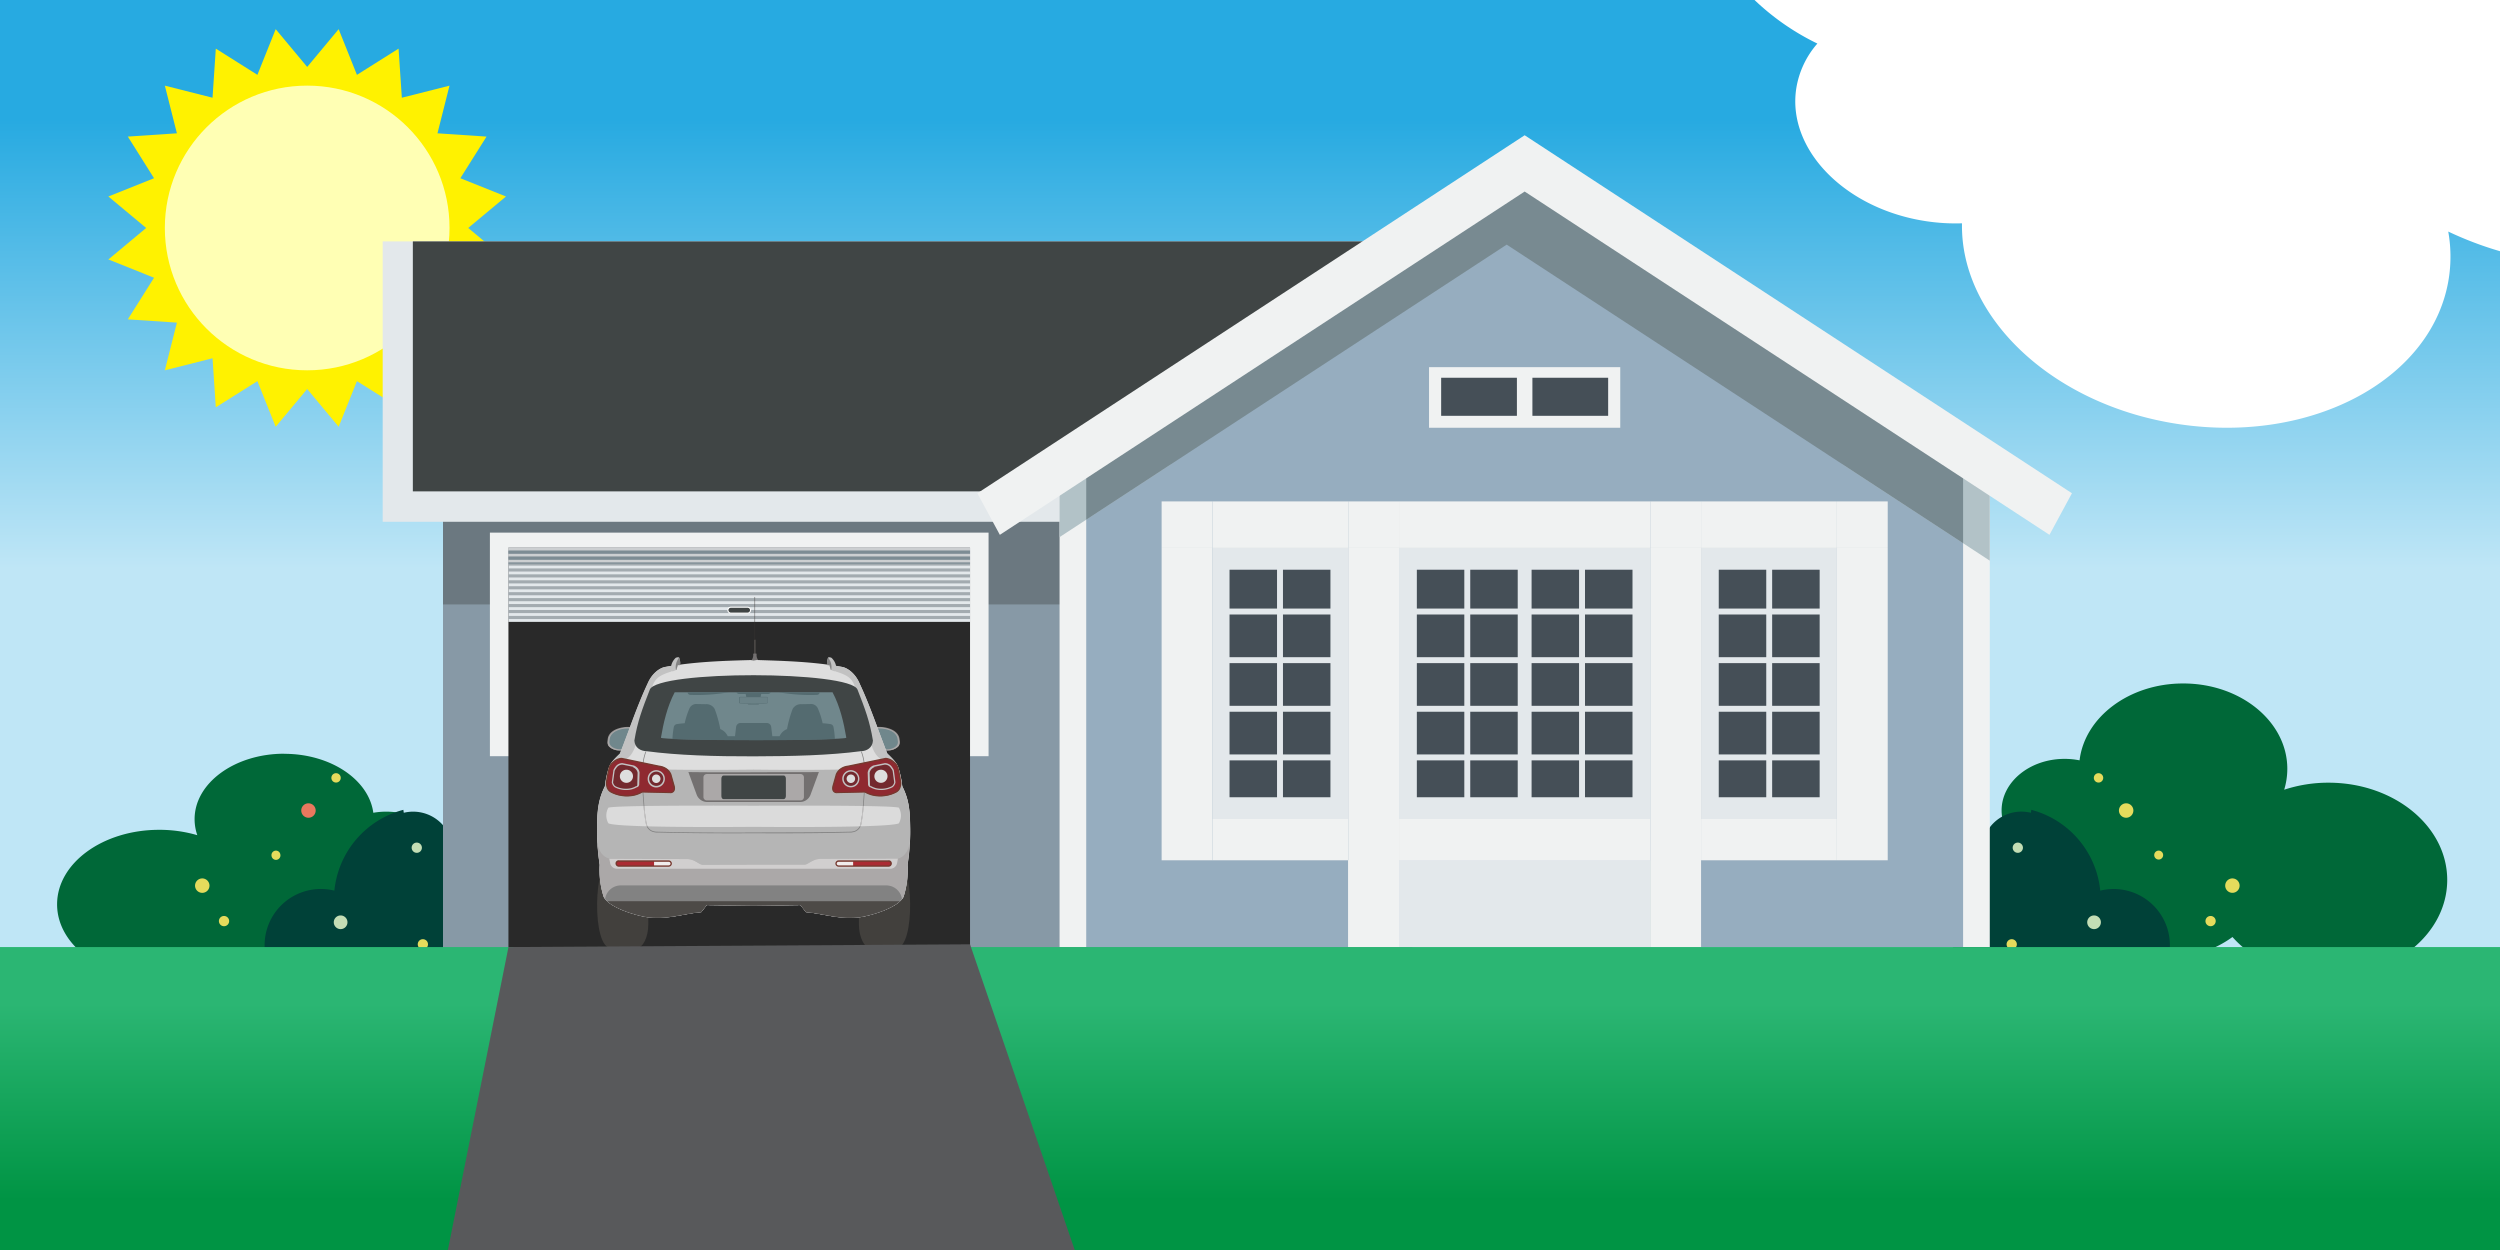 <svg id="Layer_1" data-name="Layer 1" xmlns="http://www.w3.org/2000/svg" xmlns:xlink="http://www.w3.org/1999/xlink" viewBox="0 0 800 400"><rect x="0" y="0" width="800" height="400" fill="#333333" stroke="none"/><defs><style>.cls-1{fill:url(#linear-gradient);}.cls-2{fill:#fff200;}.cls-3{fill:#ffffb4;}.cls-4{fill:#006838;}.cls-15,.cls-16,.cls-17,.cls-18,.cls-19,.cls-23,.cls-24,.cls-25,.cls-26,.cls-27,.cls-28,.cls-29,.cls-30,.cls-31,.cls-32,.cls-33,.cls-34,.cls-35,.cls-36,.cls-37,.cls-39,.cls-4,.cls-40,.cls-42,.cls-44,.cls-45,.cls-46,.cls-6,.cls-7,.cls-8,.cls-9{fill-rule:evenodd;}.cls-5{fill:#fff;}.cls-6{fill:#004138;}.cls-7{fill:#e8785e;}.cls-8{fill:#e5db5c;}.cls-9{fill:#c4deb5;}.cls-10{fill:#8799a6;}.cls-11{fill:#6b7880;}.cls-12{fill:#e3e8eb;}.cls-13,.cls-25{fill:#404545;}.cls-14,.cls-18{fill:#f0f2f2;}.cls-15{fill:#96adbf;}.cls-16{fill:#b2c2c7;}.cls-17{fill:#788a91;}.cls-19{fill:#454f57;}.cls-20{fill:#292929;}.cls-21{fill:url(#linear-gradient-2);}.cls-22{fill:#cccfd1;}.cls-23{fill:#a3abb0;}.cls-24{fill:#7d8c94;}.cls-26{fill:#42403d;}.cls-27{fill:#969494;}.cls-28{fill:#aba8a8;}.cls-29{fill:#70878c;}.cls-30{fill:#dedede;}.cls-31,.cls-43{fill:#c2c2c2;}.cls-32,.cls-38{fill:#828282;}.cls-33{fill:#546b70;}.cls-34{fill:#6b8287;}.cls-35{fill:#b5b5b5;}.cls-36{fill:#737070;}.cls-37{fill:#dbdbdb;}.cls-39{fill:#d1cfcf;}.cls-40{fill:#8f2930;}.cls-41{fill:#75382e;}.cls-42{fill:#73292e;}.cls-44{fill:#ab2b33;}.cls-45{fill:#f0eded;}.cls-46,.cls-47{fill:#4d4a47;}.cls-48{fill:#383330;}.cls-49{fill:#58595b;}</style><linearGradient id="linear-gradient" x1="400" y1="181.97" x2="400" y2="38.34" gradientUnits="userSpaceOnUse"><stop offset="0" stop-color="#bfe6f6"/><stop offset="1" stop-color="#27aae1"/></linearGradient><linearGradient id="linear-gradient-2" x1="400" y1="384" x2="400" y2="321.33" gradientUnits="userSpaceOnUse"><stop offset="0" stop-color="#009444"/><stop offset="1" stop-color="#2bb673"/></linearGradient></defs><rect class="cls-1" width="800" height="311.05"/><polygon class="cls-2" points="98.3 21.42 108.37 9.33 114.22 23.95 127.54 15.56 128.59 31.27 143.84 27.41 139.99 42.66 155.69 43.71 147.31 57.03 161.92 62.88 149.83 72.95 161.92 83.03 147.31 88.88 155.69 102.19 139.99 103.24 143.84 118.5 128.59 114.64 127.54 130.34 114.22 121.96 108.37 136.57 98.3 124.48 88.22 136.57 82.37 121.96 69.06 130.34 68.01 114.64 52.75 118.5 56.61 103.24 40.91 102.19 49.29 88.88 34.68 83.03 46.77 72.95 34.68 62.88 49.29 57.03 40.91 43.71 56.61 42.66 52.75 27.41 68.01 31.27 69.06 15.56 82.37 23.95 88.22 9.33 98.3 21.42"/><circle class="cls-3" cx="98.3" cy="72.95" r="45.55"/><path class="cls-4" d="M90.94,241.22c14.87,0,27.1,8.28,28.52,18.87a23.36,23.36,0,0,1,4.14-.36c9.57,0,17.34,5.66,17.34,12.65a9.88,9.88,0,0,1-1.67,5.42c9.59,2.95,16.33,9.88,16.33,17.95,0,10.76-11.94,19.48-26.66,19.48-9.35,0-17.58-3.52-22.34-8.83a34.12,34.12,0,0,1-11.66,2,31.82,31.82,0,0,1-17.56-5c-5.94,6-15.57,9.85-26.44,9.85-18,0-32.67-10.68-32.67-23.86s14.63-23.85,32.67-23.85a43.28,43.28,0,0,1,12.2,1.72,15.57,15.57,0,0,1-.87-5.13c0-11.56,12.84-20.94,28.67-20.94"/><path class="cls-5" d="M697.25,135.73c-40.29-6-70-34.09-69.41-64.27a62.82,62.82,0,0,1-11.37-.66c-25.93-3.87-44.6-22.86-41.68-42.4a28.58,28.58,0,0,1,6.77-14.46A78.7,78.7,0,0,1,561.45,0H800V80.39a111.17,111.17,0,0,1-16.56-6.29,45.56,45.56,0,0,1,.22,14.7c-4.82,32.32-43.52,53.34-86.41,46.93"/><path class="cls-6" d="M129.09,259.14c0,.31.09.63.12.95a12.68,12.68,0,0,1,15.68,12.29,12.77,12.77,0,0,1-1.21,5.42,19.48,19.48,0,1,1-23.86,28.6,19,19,0,0,1-21.34-3A23.85,23.85,0,0,1,81,313.21a27.41,27.41,0,0,1,5.42-3A18,18,0,0,1,107,285a29.79,29.79,0,0,1,22.09-25.86"/><path class="cls-7" d="M98.71,257.06a2.31,2.31,0,1,1-2.31,2.31,2.3,2.3,0,0,1,2.31-2.31"/><path class="cls-8" d="M89.7,273.38a1.43,1.43,0,1,1-2.81.49,1.44,1.44,0,0,1,1.16-1.65,1.42,1.42,0,0,1,1.65,1.16"/><path class="cls-8" d="M107.54,247.42a1.5,1.5,0,1,1-1.5,1.5,1.5,1.5,0,0,1,1.5-1.5"/><path class="cls-8" d="M67,283a2.31,2.31,0,1,1-2.68-1.87A2.32,2.32,0,0,1,67,283"/><path class="cls-8" d="M71.68,293.11a1.64,1.64,0,1,1-1.63,1.63,1.63,1.63,0,0,1,1.63-1.63"/><path class="cls-8" d="M135.32,300.54a1.64,1.64,0,1,1-1.64,1.64,1.63,1.63,0,0,1,1.64-1.64"/><path class="cls-9" d="M133.37,269.63a1.64,1.64,0,1,1-1.64,1.64,1.63,1.63,0,0,1,1.64-1.64"/><path class="cls-9" d="M109,292.94a2.19,2.19,0,1,1-2.19,2.18,2.19,2.19,0,0,1,2.19-2.18"/><path class="cls-4" d="M698.6,218.71c-17.28,0-31.49,10.79-33.14,24.6a24.45,24.45,0,0,0-4.81-.47c-11.12,0-20.14,7.39-20.14,16.51a14.09,14.09,0,0,0,1.93,7.06c-11.14,3.85-19,12.89-19,23.42,0,14,13.88,25.4,31,25.4,10.86,0,20.42-4.59,25.95-11.52A35.53,35.53,0,0,0,694,306.34a34,34,0,0,0,20.39-6.5c6.9,7.78,18.09,12.85,30.72,12.85,21,0,38-13.93,38-31.11s-17-31.12-38-31.12a45.09,45.09,0,0,0-14.17,2.25,23,23,0,0,0,1-6.69c0-15.08-14.91-27.31-33.3-27.31"/><path class="cls-6" d="M650,259.14c0,.31-.08.63-.11.95A12.66,12.66,0,0,0,635.4,277.8a19.48,19.48,0,1,0,23.86,28.6,19,19,0,0,0,21.34-3,23.83,23.83,0,0,0,17.46,9.78,27.13,27.13,0,0,0-5.42-3A18,18,0,0,0,672.08,285,29.79,29.79,0,0,0,650,259.14"/><path class="cls-8" d="M680.37,257.06a2.31,2.31,0,1,0,2.31,2.31,2.31,2.31,0,0,0-2.31-2.31"/><path class="cls-8" d="M689.37,273.38a1.43,1.43,0,1,0,1.66-1.16,1.43,1.43,0,0,0-1.66,1.16"/><path class="cls-8" d="M671.53,247.42a1.5,1.5,0,1,0,1.5,1.5,1.5,1.5,0,0,0-1.5-1.5"/><path class="cls-8" d="M712.1,283a2.3,2.3,0,1,0,4.54.8,2.3,2.3,0,1,0-4.54-.8"/><path class="cls-8" d="M707.39,293.11a1.64,1.64,0,1,0,1.64,1.63,1.64,1.64,0,0,0-1.64-1.63"/><path class="cls-8" d="M643.75,300.54a1.64,1.64,0,1,0,1.64,1.64,1.64,1.64,0,0,0-1.64-1.64"/><path class="cls-9" d="M645.7,269.63a1.64,1.64,0,1,0,1.64,1.64,1.64,1.64,0,0,0-1.64-1.64"/><path class="cls-9" d="M670.11,292.94a2.19,2.19,0,1,0,2.18,2.18,2.19,2.19,0,0,0-2.18-2.18"/><rect class="cls-10" x="141.76" y="88.75" width="310.18" height="219.7"/><rect class="cls-11" x="141.76" y="88.75" width="310.18" height="104.67"/><rect class="cls-12" x="122.46" y="77.25" width="329.48" height="89.72"/><rect class="cls-13" x="132.11" y="77.25" width="310.74" height="79.99"/><rect class="cls-14" x="339.06" y="148.5" width="297.67" height="154.56"/><polygon class="cls-15" points="628.19 303.06 347.59 303.06 347.59 151.63 487.89 59.85 628.19 151.63 628.19 303.06"/><path class="cls-16" d="M374.81,148.5l-35.75,23.38V149.26l1.16-.76Zm249.25,0,12.66,8.28v22.63L589.47,148.5Z"/><polygon class="cls-17" points="628.19 173.82 482.14 78.28 347.59 166.3 347.59 151.63 487.89 59.85 628.19 151.63 628.19 173.82"/><polygon class="cls-18" points="487.89 43.28 663.02 157.84 655.83 171.15 487.89 61.29 319.95 171.15 312.76 157.84 487.89 43.28"/><rect class="cls-14" x="544.34" y="160.45" width="43.47" height="14.89"/><rect class="cls-12" x="544.34" y="175.35" width="43.47" height="86.74"/><rect class="cls-14" x="447.69" y="160.45" width="80.4" height="14.89"/><rect class="cls-12" x="447.69" y="175.35" width="80.4" height="86.74"/><path class="cls-19" d="M490.11,194.74V182.31H505.3v12.43Zm0,15.56V196.64H505.3V210.3Zm0,15.56V212.2H505.3v13.66Zm0,15.56V227.76H505.3v13.66Zm15.19,13.7H490.11v-11.8H505.3Zm1.9-60.38V182.31h15.2v12.43Zm0,15.56V196.64h15.2V210.3Zm0,15.56V212.2h15.2v13.66Zm0,15.56V227.76h15.2v13.66Zm15.2,13.7H507.2v-11.8h15.2Z"/><path class="cls-19" d="M485.67,194.74V182.31H470.48v12.43Zm0,15.56V196.64H470.48V210.3Zm0,15.56V212.2H470.48v13.66Zm0,15.56V227.76H470.48v13.66Zm-15.19,13.7h15.19v-11.8H470.48Zm-1.9-60.38V182.31H453.39v12.43Zm0,15.56V196.64H453.39V210.3Zm0,15.56V212.2H453.39v13.66Zm0,15.56V227.76H453.39v13.66Zm-15.19,13.7h15.19v-11.8H453.39Z"/><rect class="cls-14" x="528.09" y="160.45" width="16.25" height="14.89"/><rect class="cls-14" x="528.09" y="175.35" width="16.25" height="86.74"/><path class="cls-19" d="M550,194.74V182.31h15.2v12.43Zm0,15.56V196.64h15.2V210.3Zm0,15.56V212.2h15.2v13.66Zm0,15.56V227.76h15.2v13.66Zm15.2,13.7H550v-11.8h15.2Zm1.89-60.38V182.31h15.2v12.43Zm0,15.56V196.64h15.2V210.3Zm0,15.56V212.2h15.2v13.66Zm0,15.56V227.76h15.2v13.66Zm15.2,13.7h-15.2v-11.8h15.2Z"/><rect class="cls-14" x="387.97" y="160.45" width="43.47" height="14.89"/><rect class="cls-12" x="387.97" y="175.35" width="43.47" height="86.74"/><rect class="cls-14" x="431.44" y="160.45" width="16.25" height="14.89"/><rect class="cls-14" x="431.44" y="175.35" width="16.25" height="86.74"/><path class="cls-19" d="M425.74,194.74V182.31H410.55v12.43Zm0,15.56V196.64H410.55V210.3Zm0,15.56V212.2H410.55v13.66Zm0,15.56V227.76H410.55v13.66Zm-15.19,13.7h15.19v-11.8H410.55Zm-1.9-60.38V182.31h-15.2v12.43Zm0,15.56V196.64h-15.2V210.3Zm0,15.56V212.2h-15.2v13.66Zm0,15.56V227.76h-15.2v13.66Zm-15.2,13.7h15.2v-11.8h-15.2Z"/><rect class="cls-14" x="544.34" y="262.08" width="43.47" height="13.21"/><rect class="cls-14" x="447.69" y="262.08" width="80.4" height="40.98"/><rect class="cls-14" x="528.09" y="262.08" width="16.25" height="40.98"/><rect class="cls-14" x="387.97" y="262.08" width="43.47" height="13.21"/><rect class="cls-14" x="431.44" y="262.08" width="16.25" height="40.98"/><rect class="cls-12" x="447.69" y="275.29" width="80.4" height="27.77"/><rect class="cls-14" x="431.44" y="275.29" width="16.25" height="27.77"/><rect class="cls-14" x="587.82" y="160.45" width="16.25" height="14.89"/><rect class="cls-14" x="587.82" y="175.35" width="16.25" height="86.74"/><rect class="cls-14" x="587.82" y="262.08" width="16.25" height="13.21"/><rect class="cls-14" x="371.72" y="160.45" width="16.25" height="14.89"/><rect class="cls-14" x="371.72" y="175.35" width="16.25" height="86.74"/><rect class="cls-14" x="371.72" y="262.08" width="16.25" height="13.21"/><rect class="cls-12" x="447.69" y="275.29" width="80.4" height="27.77"/><rect class="cls-14" x="156.77" y="170.44" width="159.57" height="71.54"/><rect class="cls-20" x="162.7" y="175.25" width="147.71" height="135.8"/><rect class="cls-21" y="303.06" width="800" height="96.94"/><rect class="cls-12" x="162.7" y="175.25" width="147.71" height="23.75"/><rect class="cls-22" x="162.7" y="175.25" width="147.71" height="5.14"/><path class="cls-23" d="M310.41,195.19H162.71v1h147.7v-1m0-1.9H162.71v1h147.7Zm0-1.9H162.71v1h147.7Zm0-1.9H162.71v1h147.7Zm0-1.9H162.71v1h147.7Zm0-1.9H162.71v1h147.7Zm0-1.9H162.71v1h147.7Zm0-1.9H162.71v1h147.7Zm0-1.9H162.71v1h147.7Zm0-1.9H162.71v1h147.7Zm0,19H162.7v1H310.41Zm0-20.9H162.7v1H310.41Z"/><path class="cls-24" d="M310.41,179.11v-1H162.71v1Zm-147.7,1.28h147.7V180H162.71Zm147.7-4.2H162.7v1H310.41Z"/><path class="cls-25" d="M233.88,194.31h5.35a.95.95,0,0,1,0,1.9h-5.35a.95.95,0,0,1,0-1.9"/><path class="cls-5" d="M239.23,194.48h-5.35a.79.79,0,0,0-.55.23.81.81,0,0,0-.23.54h0a.83.83,0,0,0,.23.55.79.79,0,0,0,.55.23h5.36a.81.81,0,0,0,.54-.23.79.79,0,0,0,.23-.55h0a.76.76,0,0,0-.23-.54h0a.77.77,0,0,0-.55-.23Zm-5.35-.34h5.35a1.08,1.08,0,0,1,.79.33h0a1.07,1.07,0,0,1,.33.78h0a1.13,1.13,0,0,1-1.11,1.12h-5.36a1.13,1.13,0,0,1-1.12-1.12h0a1.16,1.16,0,0,1,.33-.79h0a1.11,1.11,0,0,1,.79-.32Z"/><path class="cls-26" d="M286.76,274.83h-8c-2.15,0-3.91,3.46-3.91,7.7v13.2c0,4.24,1.76,7.7,3.91,7.7h8c6.32,0,5.63-28.6,0-28.6m-91.2,0h8c2.15,0,3.9,3.46,3.9,7.7v13.2c0,4.24-1.75,7.7-3.9,7.7h-8C189.24,303.43,189.92,274.83,195.56,274.83Z"/><path class="cls-27" d="M202.26,232.79a3.75,3.75,0,0,1-.86,7.35l-3.29,0c-1.28,0-4-.78-3.74-2.94l.1-.72c.48-3.71,6.33-4.19,7.79-3.71"/><path class="cls-28" d="M203.46,233.37a3.77,3.77,0,0,1-2.06,6.77l-3.29,0a4.54,4.54,0,0,1-3.31-1.38,2,2,0,0,1-.25-1.32l.09-.73c.49-3.77,6.43-4.24,7.9-3.76a4.56,4.56,0,0,1,.92.4"/><path class="cls-29" d="M202,233.27a3.17,3.17,0,0,1,2.38,3.37h0a3.16,3.16,0,0,1-3.14,3.14l-2.91,0c-1.14,0-3.56-.69-3.31-2.61l.08-.64c.43-3.28,5.61-3.7,6.9-3.28"/><path class="cls-27" d="M280.06,232.79a3.75,3.75,0,0,0,.86,7.35l3.29,0c1.28,0,4-.78,3.74-2.94l-.1-.72c-.48-3.71-6.33-4.19-7.79-3.71"/><path class="cls-28" d="M278.85,233.37a3.77,3.77,0,0,0,2.07,6.77l3.29,0a4.54,4.54,0,0,0,3.31-1.38,2,2,0,0,0,.25-1.32l-.09-.73c-.49-3.77-6.43-4.24-7.9-3.76a4.92,4.92,0,0,0-.93.4"/><path class="cls-29" d="M280.34,233.27a3.17,3.17,0,0,0-2.38,3.37h0a3.16,3.16,0,0,0,3.14,3.14l2.91,0c1.14,0,3.56-.69,3.31-2.61l-.08-.64c-.43-3.28-5.62-3.7-6.9-3.28"/><path class="cls-30" d="M242.18,211.2c8.5.28,18.23.52,27.31,2.23,1.75.33,4.22,2.09,5.57,5.3,3.42,7.3,5.87,14.82,8.87,22.41,1.95,1.88,3,3,3.48,4.35a29.7,29.7,0,0,1,1.3,6.12c1.91,3.76,2.42,7.1,2.51,11.84a68.46,68.46,0,0,1-.79,13.29A28.19,28.19,0,0,1,289.14,287c-1.66,3.16-8.66,5.52-13.34,6.41-6.64,1.11-11.9-1-17.85-1.53l-1.77-2.26-15,.22-15-.22-1.77,2.26c-6,.51-11.21,2.64-17.85,1.53-4.68-.89-11.68-3.25-13.34-6.41a28.19,28.19,0,0,1-1.29-10.24,68.46,68.46,0,0,1-.79-13.29c.09-4.74.6-8.08,2.5-11.84a30.34,30.34,0,0,1,1.31-6.12c.48-1.39,1.53-2.47,3.48-4.35,3-7.59,5.45-15.11,8.87-22.41,1.35-3.21,3.82-5,5.57-5.3,9.08-1.71,18.81-2,27.31-2.23l1,.09Z"/><path class="cls-31" d="M191.16,269.88a14.42,14.42,0,0,1,2.82-6.39,8,8,0,0,1,0-5.35A44.86,44.86,0,0,1,196,245c2.39-1.95,5.13-.67,7.17-5.85l5.6-19.55c.91-2.72,2.69-3.68,6.13-4.73l-.12-1.8-2,.35c-1.75.33-4.22,2.09-5.57,5.3-3.42,7.3-5.87,14.82-8.87,22.41-1.95,1.88-3,3-3.48,4.35a30.34,30.34,0,0,0-1.31,6.12c-1.9,3.76-2.41,7.1-2.5,11.84,0,2.42,0,4.41.06,6.43m100,0a14.42,14.42,0,0,0-2.82-6.39,8,8,0,0,0,0-5.35,44.86,44.86,0,0,0-2-13.13c-2.39-1.95-5.13-.67-7.17-5.85l-5.61-19.55c-.9-2.72-2.68-3.68-6.12-4.73l.12-1.8,2,.35c1.75.33,4.22,2.09,5.57,5.3,3.42,7.3,5.87,14.82,8.87,22.41,1.95,1.88,3,3,3.48,4.35a29.7,29.7,0,0,1,1.3,6.12c1.91,3.76,2.42,7.1,2.51,11.84C291.27,265.87,291.27,267.86,291.16,269.88Z"/><path class="cls-25" d="M207.93,220.71C205.55,226.79,204,230.86,203,237c.13,2.28,2,3.33,3.87,3.38,10,1.33,21.87,1.68,34.3,1.65s24.31-.32,34.3-1.65c1.87,0,3.74-1.1,3.87-3.38-1-6.18-2.56-10.25-4.94-16.33s-64-6.2-66.46,0"/><path class="cls-31" d="M216.26,210.48a4.93,4.93,0,0,0-1.6,3.81c.14,1,1.17.32,1.79.07l.48-1.6c1.16.73.69-1.63.37-2.39a1.48,1.48,0,0,0-1,.11"/><path class="cls-32" d="M216.31,214.42l.14-.06.48-1.6c1.12.7.73-1.44.41-2.29l-.11.07a4.87,4.87,0,0,0-.92,3.88"/><path class="cls-31" d="M266.06,210.48a5,5,0,0,1,1.6,3.81c-.14,1-1.17.32-1.79.07l-.48-1.6c-1.17.73-.69-1.63-.37-2.39a1.48,1.48,0,0,1,1,.11"/><path class="cls-32" d="M266,214.42l-.14-.06-.48-1.6c-1.12.7-.73-1.44-.41-2.29l.11.07a4.87,4.87,0,0,1,.92,3.88"/><path class="cls-29" d="M215.91,221.52h50.5c2.43,4.56,3.62,9.87,4.41,14.54.15.95-59.47.95-59.32,0,.79-4.67,2-10,4.41-14.54"/><path class="cls-33" d="M241.16,236.88c9.22,0,20.36-.11,26-.39a26.06,26.06,0,0,0-.43-3.78,1.18,1.18,0,0,0-1-1,24.88,24.88,0,0,0-2.49-.27,24.51,24.51,0,0,0-1.43-4.51,2.42,2.42,0,0,0-2.6-1.64l-2.71.05a3,3,0,0,0-2.86,1.54,37.4,37.4,0,0,0-1.79,6.43,4.35,4.35,0,0,0-2.38,2.27h-2.33l-.36-3a1.42,1.42,0,0,0-1.37-1.22h-8.48a1.42,1.42,0,0,0-1.37,1.22l-.36,3h-2.33a4.35,4.35,0,0,0-2.38-2.27,37.4,37.4,0,0,0-1.79-6.43,3,3,0,0,0-2.86-1.54l-2.71-.05a2.42,2.42,0,0,0-2.6,1.64,24.51,24.51,0,0,0-1.43,4.51,24.88,24.88,0,0,0-2.49.27,1.18,1.18,0,0,0-1,1,26.06,26.06,0,0,0-.43,3.78c5.64.28,16.78.37,26,.39m5.48-15.36h-11a.87.87,0,0,0,.78.53h2.19l0,.13.17.81h-1.91a.41.41,0,0,0-.3.16h0a.63.63,0,0,0-.11.34h0v1.15a.51.51,0,0,0,.22.43l.08,0,.09,0h0c.82.08,1.63.12,2.44.14,0,.14.1.22.14.22h3.3s.09-.08.13-.22c.82,0,1.63-.06,2.45-.14h0l.09,0a.2.2,0,0,0,.08,0,.51.51,0,0,0,.22-.43v-1.15h0a.63.63,0,0,0-.11-.34h0a.41.41,0,0,0-.3-.16h-1.91l.17-.81,0-.13h2.19A.88.88,0,0,0,246.64,221.52Zm15.66,0H249.1a59.1,59.1,0,0,0,12.29.85.89.89,0,0,0,.91-.79Zm-42.28,0h13.2a59.15,59.15,0,0,1-12.29.85.89.89,0,0,1-.91-.79Z"/><path class="cls-34" d="M236.94,223.11h8.44a.34.34,0,0,1,.29.38v1.15a.35.35,0,0,1-.29.38,59.44,59.44,0,0,1-8.44,0,.35.35,0,0,1-.29-.38v-1.15a.34.34,0,0,1,.29-.38"/><path class="cls-35" d="M194.83,245.71a31.64,31.64,0,0,0-1.23,5.9c-1.9,3.76-2.41,7.1-2.5,11.84a68.46,68.46,0,0,0,.79,13.29A28.19,28.19,0,0,0,193.18,287c1.66,3.16,8.66,5.52,13.34,6.41l.31.05h7.43c3.41-.44,6.64-1.29,10.11-1.58l1.77-2.26,15,.22,15-.22,1.77,2.26c3.47.29,6.7,1.14,10.11,1.58h7.42l.32-.05c4.68-.89,11.68-3.25,13.34-6.41a28.19,28.19,0,0,0,1.29-10.24,68.46,68.46,0,0,0,.79-13.29c-.09-4.74-.6-8.08-2.51-11.84a30.89,30.89,0,0,0-1.22-5.9c-15.29.66-30.76.73-46.33.55-15.57.18-31,.11-46.33-.55"/><path class="cls-36" d="M241.16,256.63h-15.1a3.62,3.62,0,0,1-3.1-2.26l-2.68-7.31c7,.09,13.94.09,20.88.05s13.9,0,20.88-.05l-2.69,7.31a3.59,3.59,0,0,1-3.09,2.26Z"/><path class="cls-37" d="M194.68,263.46c2.11,1.06,23.25,1.32,46.48,1.13,23.23.19,44.37-.07,46.48-1.13a5.09,5.09,0,0,0,0-5c-1.93-.64-23.29-.71-46.48-.63-23.19-.08-44.55,0-46.48.63a5.09,5.09,0,0,0,0,5"/><path class="cls-38" d="M241.16,266.64c-10.24.06-20.53,0-30.84-.24h0l-.43,0a3.92,3.92,0,0,1-.53-.09,3.23,3.23,0,0,1-2.56-2.23h0a4.88,4.88,0,0,1-.12-.53c-.05-.22-.09-.46-.14-.73-.23-1.37-.47-3.32-.54-4.23h0c-.05-.79-.11-1.61-.18-2.42-.43-5.71-.88-11.56.77-15.71l.25,0c-1.66,4.1-1.22,10-.78,15.67l.18,2.42v0c.06.9.3,2.84.54,4.2,0,.27.09.52.13.72h0a4.94,4.94,0,0,0,.12.51h0a3,3,0,0,0,2.38,2.07l.5.09.42,0h0c10.31.28,20.6.3,30.83.25s20.52,0,30.83-.25h0l.41,0,.51-.09a3,3,0,0,0,2.38-2.07h0a4.94,4.94,0,0,0,.12-.51h0c0-.2.09-.45.13-.72.23-1.36.48-3.3.54-4.2v0l.18-2.42c.44-5.71.88-11.57-.78-15.67l.25,0c1.65,4.15,1.2,10,.77,15.71-.07.81-.13,1.63-.18,2.42h0c-.07.91-.31,2.86-.54,4.23-.05.27-.09.51-.14.73a4.88,4.88,0,0,1-.12.53h0a3.23,3.23,0,0,1-2.56,2.23,3.92,3.92,0,0,1-.53.09l-.43,0h0c-10.31.27-20.61.3-30.84.24"/><path class="cls-39" d="M275.15,264.43h.26c0-.12.1-.25.14-.38h0a4.88,4.88,0,0,0,.12-.53c.05-.22.09-.46.14-.73.23-1.37.47-3.32.54-4.23h0l0-.6h-.24l0,.59v0c-.06.9-.31,2.84-.54,4.2,0,.27-.09.52-.13.72h0a4.94,4.94,0,0,1-.12.51h0c-.05.16-.11.32-.17.46m-68.24,0h.26A3.12,3.12,0,0,1,207,264h0a4.94,4.94,0,0,1-.12-.51h0c0-.2-.09-.45-.13-.72-.24-1.36-.48-3.3-.54-4.2v0c0-.19,0-.39,0-.59h-.24c0,.2,0,.4,0,.6h0c.07.91.31,2.86.54,4.23.05.27.09.51.14.73a4.88,4.88,0,0,0,.12.53h0C206.81,264.17,206.86,264.3,206.91,264.42Z"/><path class="cls-40" d="M199.07,242.77,211,245.21a4.28,4.28,0,0,1,3.66,2.55l1.12,3.92c.31,1.64-.65,2-1.4,2l-8.83-.2a10.46,10.46,0,0,1-9.93.08c-1-.59-1.47-1.32-1.49-3.09a35,35,0,0,1,1-4.95c-.05-.54,2.09-2.91,4-2.72"/><path class="cls-41" d="M211,245.44,199,243a1.63,1.63,0,0,0-.38,0,4.27,4.27,0,0,0-2.24,1.12,3.39,3.39,0,0,0-1.07,1.34h0v.09a24.51,24.51,0,0,0-.59,2.43c-.15.81-.27,1.63-.39,2.47a4.11,4.11,0,0,0,.36,1.86,2.47,2.47,0,0,0,1,1,10.92,10.92,0,0,0,7.21.93,8.13,8.13,0,0,0,1.27-.4,8.72,8.72,0,0,0,1.19-.58l0,0,.13,0,8.82.21h0a1.73,1.73,0,0,0,.39,0,1,1,0,0,0,.55-.29,1.12,1.12,0,0,0,.27-.73,2.56,2.56,0,0,0-.05-.65l-1.11-3.9a3.91,3.91,0,0,0-1.16-1.5,4.88,4.88,0,0,0-2.31-.89Zm-11.83-2.9L211,245a5.27,5.27,0,0,1,2.52,1,4.39,4.39,0,0,1,1.32,1.7v0l1.11,3.92v0a3.65,3.65,0,0,1,.06.77,1.57,1.57,0,0,1-.4,1,1.52,1.52,0,0,1-.8.42h0a2.13,2.13,0,0,1-.5,0h0l-8.74-.21a8.38,8.38,0,0,1-1.24.61,9.94,9.94,0,0,1-1.34.42,11.4,11.4,0,0,1-7.52-1h0a2.9,2.9,0,0,1-1.19-1.19,4.54,4.54,0,0,1-.41-2.1v0c.12-.84.25-1.67.4-2.49s.34-1.63.58-2.45c0,0,0,0,0,0a3.64,3.64,0,0,1,1.22-1.64,4.82,4.82,0,0,1,2.5-1.24,2,2,0,0,1,.49,0Z"/><path class="cls-42" d="M210,246.69a2.52,2.52,0,1,1-2.52,2.51,2.51,2.51,0,0,1,2.52-2.51"/><path class="cls-30" d="M210,247.84a1.36,1.36,0,1,1-1.36,1.36,1.36,1.36,0,0,1,1.36-1.36"/><path class="cls-43" d="M210,246.92h0a2.31,2.31,0,0,0-1.61.67,2.27,2.27,0,0,0-.66,1.61h0a2.27,2.27,0,0,0,2.28,2.28h0a2.23,2.23,0,0,0,1.61-.67,2.28,2.28,0,0,0,.67-1.61h0a2.28,2.28,0,0,0-.67-1.61h0a2.28,2.28,0,0,0-1.61-.67m0-.47h0a2.73,2.73,0,0,1,1.94.81h0a2.71,2.71,0,0,1,.81,1.94h0A2.75,2.75,0,0,1,210,252h0a2.79,2.79,0,0,1-1.95-.8,2.74,2.74,0,0,1-.8-2h0a2.7,2.7,0,0,1,.8-1.94,2.75,2.75,0,0,1,1.94-.81h0Z"/><path class="cls-42" d="M199.28,244.46l3.37.69a2.67,2.67,0,0,1,1.8,2.07l-.11,3.69c0,.35-.26.85-.6.84h0a7.14,7.14,0,0,1-6.79.06,2.2,2.2,0,0,1-.93-1.44l.51-3.77c.6-1.29,1.59-2.26,2.79-2.14"/><path class="cls-43" d="M202.6,245.38l-3.36-.69a2.26,2.26,0,0,0-2,1.06c-.11.14-.21.29-.31.44a5.39,5.39,0,0,0-.25.48l-.5,3.69a2.21,2.21,0,0,0,.5,1,.67.67,0,0,0,.15.14l.15.11a7.4,7.4,0,0,0,4.86.63,6.14,6.14,0,0,0,.86-.27,5.39,5.39,0,0,0,.8-.39h0l0,0,.12,0h0c.12,0,.24-.16.31-.34a.93.93,0,0,0,0-.13s0-.08,0-.12h0v0h0l.11-3.69a2.3,2.3,0,0,0-1-1.52,2.7,2.7,0,0,0-.31-.2,1.37,1.37,0,0,0-.28-.1h0Zm-3.28-1.15,3.38.69h0a2,2,0,0,1,.39.14,4,4,0,0,1,.38.24,2.79,2.79,0,0,1,1.19,1.92l-.11,3.69h0v0h0l0,.19-.06.19a.9.9,0,0,1-.73.65,6.65,6.65,0,0,1-.85.41,6.13,6.13,0,0,1-.92.29,7.85,7.85,0,0,1-5.18-.67h0l-.22-.15a1.8,1.8,0,0,1-.2-.19,2.64,2.64,0,0,1-.62-1.25v-.08l.51-3.77,0-.07h0a4.58,4.58,0,0,1,.28-.54,4.2,4.2,0,0,1,.33-.49,2.71,2.71,0,0,1,2.4-1.23Z"/><path class="cls-30" d="M200.45,246.31a2.1,2.1,0,1,1-2.09,2.09,2.1,2.1,0,0,1,2.09-2.09"/><path class="cls-40" d="M283.25,242.77l-11.93,2.44a4.28,4.28,0,0,0-3.65,2.55l-1.12,3.92c-.31,1.64.65,2,1.4,2l8.83-.2a10.46,10.46,0,0,0,9.93.08c1-.59,1.47-1.32,1.49-3.09a35,35,0,0,0-1-4.95c.05-.54-2.09-2.91-4-2.72"/><path class="cls-41" d="M271.37,245.44,283.29,243a1.63,1.63,0,0,1,.38,0,4.27,4.27,0,0,1,2.24,1.12,3.24,3.24,0,0,1,1.06,1.34h0v.09a21.93,21.93,0,0,1,.58,2.43c.16.81.28,1.63.4,2.47a4.11,4.11,0,0,1-.36,1.86,2.47,2.47,0,0,1-1,1,10.92,10.92,0,0,1-7.21.93,8.13,8.13,0,0,1-1.27-.4,8.72,8.72,0,0,1-1.19-.58l0,0-.13,0-8.82.21h0a1.73,1.73,0,0,1-.39,0,1,1,0,0,1-.55-.29,1.12,1.12,0,0,1-.27-.73,2.56,2.56,0,0,1,0-.65l1.11-3.9a3.81,3.81,0,0,1,1.16-1.5,4.88,4.88,0,0,1,2.31-.89Zm11.83-2.9L271.29,245a5.22,5.22,0,0,0-2.52,1,4.39,4.39,0,0,0-1.32,1.7v0l-1.11,3.92v0a3.65,3.65,0,0,0-.06.77,1.57,1.57,0,0,0,.4,1,1.52,1.52,0,0,0,.8.42h0a2.13,2.13,0,0,0,.5,0h0l8.74-.21a8.38,8.38,0,0,0,1.24.61,9.94,9.94,0,0,0,1.34.42,11.4,11.4,0,0,0,7.52-1h0a2.9,2.9,0,0,0,1.19-1.19,4.54,4.54,0,0,0,.41-2.1v0c-.12-.84-.25-1.67-.4-2.49a24.21,24.21,0,0,0-.59-2.45v0a3.64,3.64,0,0,0-1.22-1.64,4.82,4.82,0,0,0-2.5-1.24,2,2,0,0,0-.49,0Z"/><path class="cls-42" d="M272.28,246.69a2.52,2.52,0,1,0,2.52,2.51,2.51,2.51,0,0,0-2.52-2.51"/><path class="cls-30" d="M272.28,247.84a1.36,1.36,0,1,0,1.36,1.36,1.36,1.36,0,0,0-1.36-1.36"/><path class="cls-43" d="M272.28,246.92h0a2.31,2.31,0,0,1,1.61.67,2.27,2.27,0,0,1,.66,1.61h0a2.29,2.29,0,0,1-2.28,2.28h0a2.23,2.23,0,0,1-1.61-.67,2.28,2.28,0,0,1-.67-1.61h0a2.28,2.28,0,0,1,.67-1.61h0a2.28,2.28,0,0,1,1.61-.67m0-.47h0a2.71,2.71,0,0,0-1.94.81h0a2.71,2.71,0,0,0-.81,1.94h0a2.75,2.75,0,0,0,2.75,2.75h0A2.73,2.73,0,0,0,275,249.2h0a2.75,2.75,0,0,0-2.74-2.75h0Z"/><path class="cls-42" d="M283,244.46l-3.37.69a2.67,2.67,0,0,0-1.8,2.07l.11,3.69c0,.35.26.85.6.84h0a7.14,7.14,0,0,0,6.79.06,2.2,2.2,0,0,0,.93-1.44l-.51-3.77c-.6-1.29-1.59-2.26-2.79-2.14"/><path class="cls-43" d="M279.72,245.38l3.36-.69a2.26,2.26,0,0,1,2,1.06c.11.14.21.29.31.44a5.39,5.39,0,0,1,.25.48l.5,3.69a2.21,2.21,0,0,1-.5,1,.67.67,0,0,1-.15.14l-.15.11a7.41,7.41,0,0,1-4.86.63,5.75,5.75,0,0,1-.86-.27,5.39,5.39,0,0,1-.8-.39h0l0,0-.12,0h0c-.13,0-.24-.16-.31-.34a.93.93,0,0,1,0-.13.5.5,0,0,1,0-.12v0h0l-.11-3.69a2.3,2.3,0,0,1,1-1.52,2.7,2.7,0,0,1,.31-.2,1.37,1.37,0,0,1,.28-.1h0Zm3.28-1.15-3.38.69h0a2,2,0,0,0-.39.14,4,4,0,0,0-.38.24,2.79,2.79,0,0,0-1.19,1.92l.11,3.69h0v0h0l0,.19.06.19a.9.9,0,0,0,.73.65,6.06,6.06,0,0,0,.85.41,6.13,6.13,0,0,0,.92.29,7.85,7.85,0,0,0,5.18-.67h0l.22-.15.2-.19a2.73,2.73,0,0,0,.62-1.25v-.08l-.51-3.77,0-.07h0a4.58,4.58,0,0,0-.28-.54c-.1-.17-.22-.34-.33-.49a2.71,2.71,0,0,0-2.4-1.23Z"/><path class="cls-30" d="M281.87,246.31A2.1,2.1,0,1,0,284,248.4a2.09,2.09,0,0,0-2.09-2.09"/><path class="cls-28" d="M226.18,247.69h30a1.08,1.08,0,0,1,1.08,1.08v6.28a1.09,1.09,0,0,1-1.08,1.08h-30a1.09,1.09,0,0,1-1.08-1.08v-6.28a1.08,1.08,0,0,1,1.08-1.08"/><path class="cls-25" d="M231.54,248.16h19.24c.39,0,.7.43.7,1v5.57c0,.53-.31,1-.7,1H231.54c-.39,0-.7-.43-.7-1v-5.57c0-.53.31-1,.7-1"/><path class="cls-28" d="M191.16,270c.08.63.63,6.08.73,6.77A28.19,28.19,0,0,0,193.18,287c1.66,3.16,8.66,5.52,13.34,6.41,6.64,1.11,11.9-1,17.85-1.53l1.77-2.26,15,.22,15-.22,1.77,2.26c5.95.51,11.21,2.64,17.85,1.53,4.68-.89,11.68-3.25,13.34-6.41a28.19,28.19,0,0,0,1.29-10.24c.1-.69.65-6.14.73-6.77-.59,2-1.25,4-3.84,4.8l-24.88.09c-2.55.07-3.82,1.86-5.08,1.86H225c-1.26,0-2.53-1.79-5.08-1.86L195,274.77c-2.59-.78-3.25-2.77-3.84-4.8"/><path class="cls-39" d="M241.16,276.72h16.2c1.26,0,2.53-1.79,5.08-1.86l24.9-.09-.28,1.45A2.22,2.22,0,0,1,285,278H197.33a2.22,2.22,0,0,1-2.07-1.74l-.28-1.45,24.9.09c2.55.07,3.82,1.86,5.08,1.86Z"/><path class="cls-44" d="M198,275.54h16a.81.81,0,0,1,.8.81.8.8,0,0,1-.8.8H198a.8.8,0,0,1-.8-.8.81.81,0,0,1,.8-.81"/><path class="cls-45" d="M209.3,275.54H214a.81.81,0,0,1,.8.81.8.8,0,0,1-.8.8h-4.7Z"/><path class="cls-41" d="M214,275.78H198a.54.54,0,0,0-.4.17.57.57,0,0,0-.17.4h0a.57.57,0,0,0,.17.4.59.59,0,0,0,.4.17h16a.57.57,0,0,0,.4-.17h0a.59.59,0,0,0,.17-.4h0a.57.57,0,0,0-.17-.4.53.53,0,0,0-.4-.17Zm-16-.47h16a1.06,1.06,0,0,1,1,1h0a1,1,0,0,1-.31.73h0a1,1,0,0,1-.73.31H198a1,1,0,0,1-.73-.31,1,1,0,0,1-.31-.73h0a1,1,0,0,1,.31-.74,1.07,1.07,0,0,1,.73-.3Z"/><path class="cls-44" d="M284.35,275.54h-16a.81.81,0,0,0-.8.81.8.8,0,0,0,.8.8h16a.8.8,0,0,0,.8-.8.81.81,0,0,0-.8-.81"/><path class="cls-45" d="M273,275.54h-4.7a.81.81,0,0,0-.8.81.8.8,0,0,0,.8.8H273Z"/><path class="cls-41" d="M268.32,275.78h16a.54.54,0,0,1,.4.17.57.57,0,0,1,.17.4h0a.57.57,0,0,1-.17.4.59.59,0,0,1-.4.17h-16a.57.57,0,0,1-.4-.17h0a.59.59,0,0,1-.17-.4h0a.57.57,0,0,1,.17-.4.53.53,0,0,1,.4-.17Zm16-.47h-16a1.06,1.06,0,0,0-1,1h0a1,1,0,0,0,.31.73h0a1,1,0,0,0,.73.31h16a1,1,0,0,0,.73-.31,1.06,1.06,0,0,0,.31-.73h0a1.09,1.09,0,0,0-.31-.74,1.07,1.07,0,0,0-.73-.3Z"/><path class="cls-32" d="M193.65,287.69c2.25,2.8,8.55,4.88,12.87,5.7,6.64,1.11,11.9-1,17.85-1.53l1.77-2.26,15,.22,15-.22,1.77,2.26c5.95.51,11.21,2.64,17.85,1.53,4.32-.82,10.62-2.9,12.87-5.7a5.08,5.08,0,0,0-5-4.36h-85a5.08,5.08,0,0,0-5,4.36"/><path class="cls-46" d="M194.31,288.39c2.64,2.44,8.25,4.25,12.21,5,6.64,1.11,11.9-1,17.85-1.53l1.77-2.26,15,.22,15-.22,1.77,2.26c5.95.51,11.21,2.64,17.85,1.53,4-.75,9.57-2.56,12.21-5h-93.7Z"/><rect class="cls-47" x="241.31" y="204.7" width="0.5" height="6.5"/><path class="cls-36" d="M241,209.2l.57-.09.57.09a2.63,2.63,0,0,0,.46,2h-2.06a2.63,2.63,0,0,0,.46-2"/><rect class="cls-48" x="241.49" y="191.03" width="0.13" height="13.67"/><rect class="cls-14" x="457.29" y="117.49" width="61.19" height="19.39"/><path class="cls-19" d="M490.37,120.88h24.24v12.18H490.37Zm-29.2,0h24.24v12.18H461.17Z"/><polygon class="cls-49" points="162.71 303.06 143.32 400.01 343.91 400 310.41 302.18 162.71 303.06"/></svg>